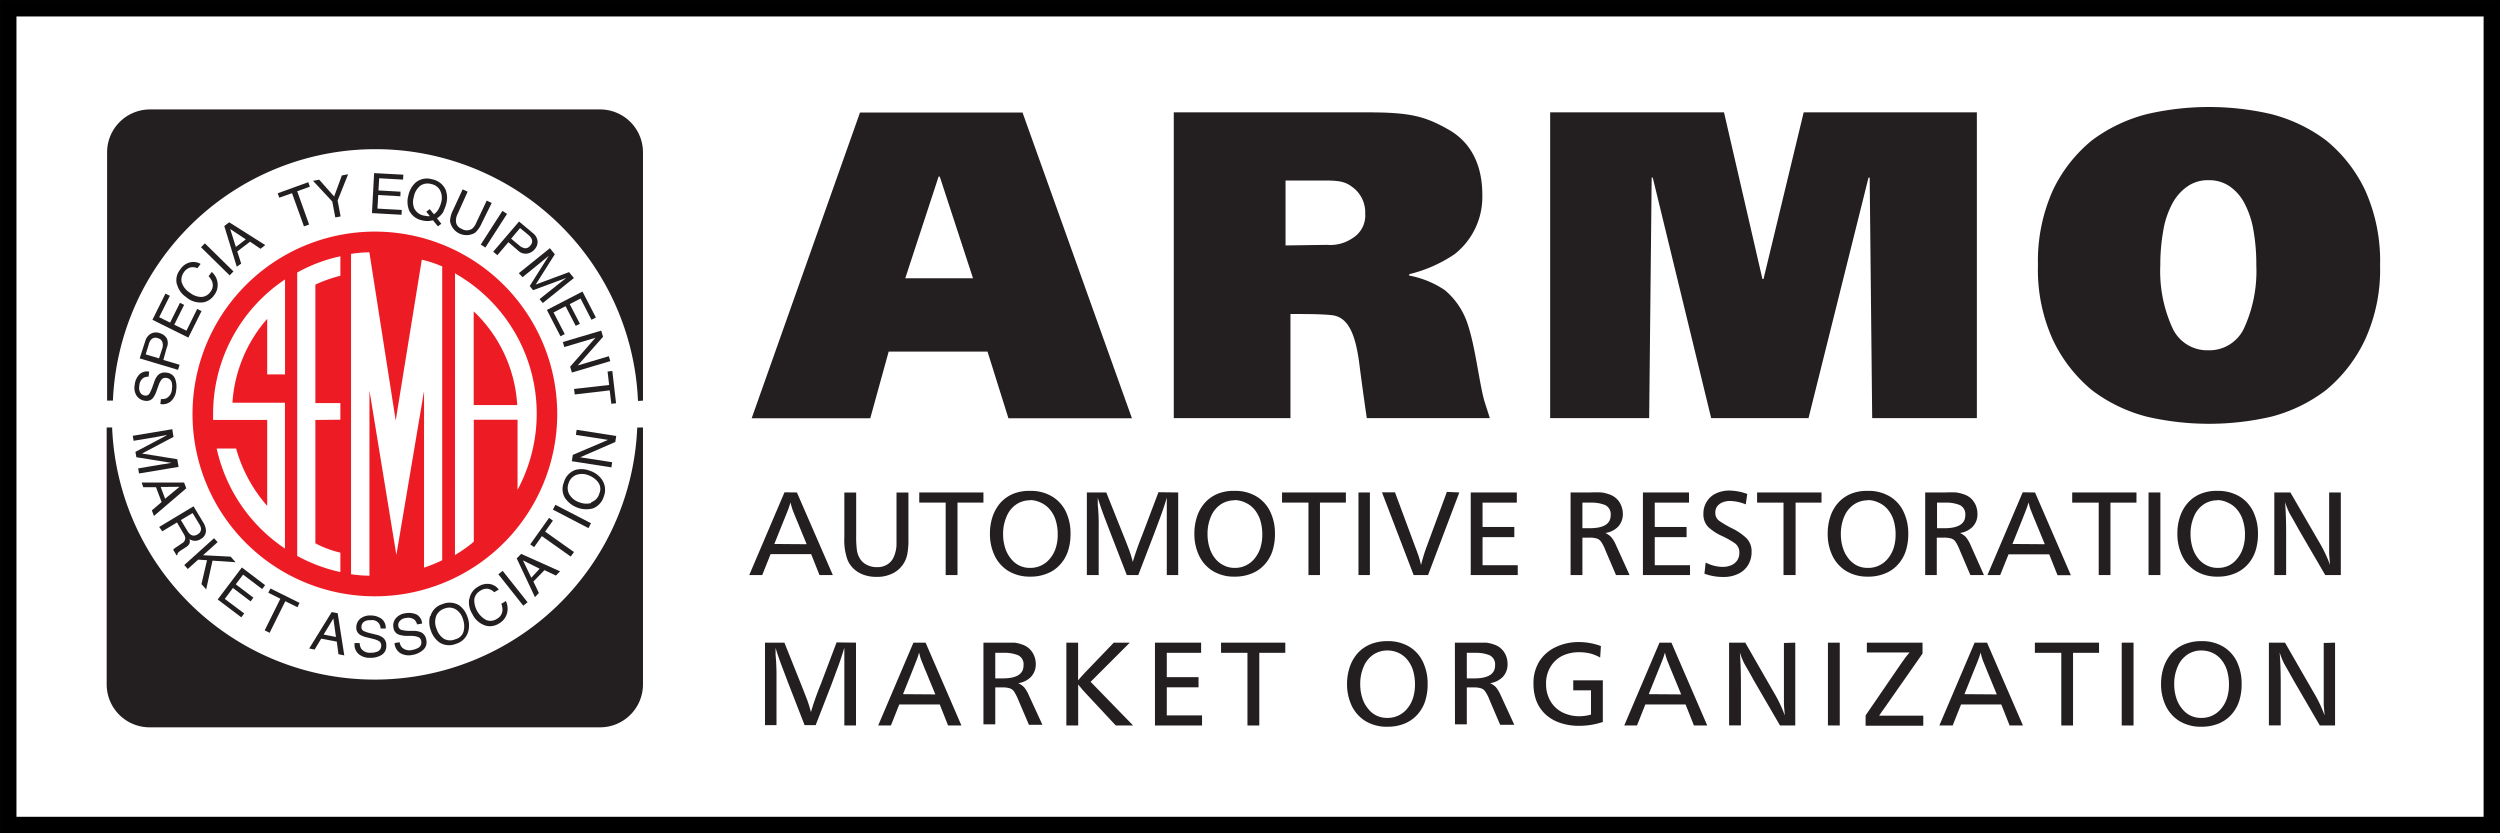 <svg xmlns="http://www.w3.org/2000/svg" width="299.97" height="99.97" viewBox="0 0 299.97 99.97"><rect x="0" y="0" width="299.97" height="99.97" fill="#333333" stroke="none"/><defs><style>.cls-1,.cls-4{fill:#fff;}.cls-1{stroke:#000;stroke-miterlimit:10;stroke-width:1.97px;}.cls-2{fill:#231f20;}.cls-3{fill:#ed1c24;}</style></defs><title>armo</title><g id="Layer_2" data-name="Layer 2"><g id="Layer_1-2" data-name="Layer 1"><rect class="cls-1" x="0.99" y="0.99" width="298" height="98"/><path class="cls-2" d="M15.93,52.29l4.74-.79.15.92-3.78,2,4.23.68.16.92-4.75.79-.1-.61,2.8-.47.48-.07.72-.12-4.22-.68-.11-.64,3.78-2-.15,0-.53.1-.52.1-2.8.47Z"/><path class="cls-2" d="M17.19,58.46l1.53,0,.67,1.78-1.17,1,.25.67,3.88-3.32-.26-.69H17Zm4.35-.05-1.73,1.43-.53-1.41Z"/><path class="cls-2" d="M19.47,63.75l1.77-1.06L22,64a1.29,1.29,0,0,1,.23.54.69.69,0,0,1-.36.63l-.67.45a2.69,2.69,0,0,0-.31.22l-.11.13.42.68.09-.06a.4.4,0,0,1,.14-.33,2.47,2.47,0,0,1,.33-.25l.54-.35a1.09,1.09,0,0,0,.44-.45,1,1,0,0,0,0-.52,1.2,1.2,0,0,0,.64.2,1.25,1.25,0,0,0,.7-.21,1.12,1.12,0,0,0,.62-1.16,2.16,2.16,0,0,0-.33-.86l-1.15-1.91-4.12,2.48Zm3.64-2.19.82,1.36a1.24,1.24,0,0,1,.19.51.71.71,0,0,1-.41.68.74.74,0,0,1-.7.11,1.22,1.22,0,0,1-.53-.53L21.7,62.4Z"/><polygon class="cls-2" points="22.11 67.8 25.68 64.58 26.11 65.05 24.36 66.62 27.67 66.79 28.27 67.46 25.5 67.27 24.74 70.72 24.17 70.09 24.84 67.22 23.78 67.15 22.53 68.27 22.11 67.8"/><polygon class="cls-2" points="28.95 74.07 29.3 73.61 26.97 71.86 27.95 70.55 30.07 72.16 30.4 71.71 28.29 70.11 29.17 68.95 31.46 70.68 31.81 70.21 29.02 68.09 26.12 71.93 28.95 74.07"/><polygon class="cls-2" points="32.45 70.61 35.94 72.34 35.69 72.86 34.23 72.14 32.35 75.93 31.76 75.63 33.64 71.84 32.19 71.12 32.45 70.61"/><path class="cls-2" d="M37.75,77.94l.79-1.31,1.87.36.2,1.51.7.14-.79-5.06-.72-.14-2.7,4.37ZM40,74.21l.31,2.22-1.48-.29Z"/><path class="cls-2" d="M43,78.45a2,2,0,0,0,1.39.48,2.54,2.54,0,0,0,1.36-.32,1.21,1.21,0,0,0,.6-1.13,1.13,1.13,0,0,0-.44-1,2.19,2.19,0,0,0-.75-.32L44.52,76a4.34,4.34,0,0,1-.87-.28.53.53,0,0,1-.28-.52.76.76,0,0,1,.26-.56,1.2,1.2,0,0,1,.83-.22,1,1,0,0,1,1.2,1h.62a1.35,1.35,0,0,0-.51-1.18,2.23,2.23,0,0,0-1.28-.39,1.87,1.87,0,0,0-1.28.4,1.36,1.36,0,0,0-.46,1,1,1,0,0,0,.44.91,2.77,2.77,0,0,0,.89.33l.65.16a2.63,2.63,0,0,1,.78.3.64.64,0,0,1,.23.57.75.75,0,0,1-.6.71,1.76,1.76,0,0,1-.66.09,1.29,1.29,0,0,1-1.14-.49,1.35,1.35,0,0,1-.18-.67h-.61A1.51,1.51,0,0,0,43,78.45"/><path class="cls-2" d="M48,78.35a2,2,0,0,0,1.45.24A2.53,2.53,0,0,0,50.75,78a1.22,1.22,0,0,0,.4-1.22,1.18,1.18,0,0,0-.6-.9,2.25,2.25,0,0,0-.79-.18l-.69,0a4.16,4.16,0,0,1-.91-.12.57.57,0,0,1-.37-.47.73.73,0,0,1,.17-.59,1.13,1.13,0,0,1,.78-.37,1.2,1.2,0,0,1,1,.22,1.15,1.15,0,0,1,.3.55l.61-.1A1.33,1.33,0,0,0,50,73.74a2.21,2.21,0,0,0-1.32-.16,1.78,1.78,0,0,0-1.19.61,1.35,1.35,0,0,0-.28,1.12,1,1,0,0,0,.59.82,3.22,3.22,0,0,0,.94.17l.67,0a2.17,2.17,0,0,1,.81.16.61.61,0,0,1,.33.51.73.73,0,0,1-.46.81,2.07,2.07,0,0,1-.65.21,1.29,1.29,0,0,1-1.2-.3,1.23,1.23,0,0,1-.29-.63l-.61.1A1.55,1.55,0,0,0,48,78.35"/><path class="cls-2" d="M51.6,73.92a2.84,2.84,0,0,0,.1,1.74,2.81,2.81,0,0,0,1.13,1.49,2.18,2.18,0,0,0,1.89.1,2.13,2.13,0,0,0,1.44-1.4A2.82,2.82,0,0,0,56.08,74a2.76,2.76,0,0,0-1-1.38,2.21,2.21,0,0,0-2-.13,2.08,2.08,0,0,0-1.43,1.45m1.58,2.68a2.17,2.17,0,0,1-.83-1.13,2.08,2.08,0,0,1-.06-1.58,1.56,1.56,0,0,1,1-.89,1.52,1.52,0,0,1,1.32.08,2,2,0,0,1,.87,1.14,2.54,2.54,0,0,1,.11,1.46,1.33,1.33,0,0,1-1,1,1.54,1.54,0,0,1-1.42-.08"/><path class="cls-2" d="M56.29,71.91a2.65,2.65,0,0,0,.4,1.79,2.6,2.6,0,0,0,1.7,1.4,2,2,0,0,0,1.47-.28,2,2,0,0,0,1-1.32,2.15,2.15,0,0,0-.16-1.38l-.55.33a2.08,2.08,0,0,1,.14.8,1.25,1.25,0,0,1-.66,1,1.39,1.39,0,0,1-1.28.15,2.73,2.73,0,0,1-1.44-2.52,1.44,1.44,0,0,1,.73-1,1.32,1.32,0,0,1,.91-.23,1.4,1.4,0,0,1,.75.41l.55-.32a1.69,1.69,0,0,0-1-.65,2,2,0,0,0-1.47.3,2.06,2.06,0,0,0-1.06,1.49"/><rect class="cls-2" x="61.22" y="68.18" width="0.66" height="4.81" transform="translate(-30.53 53.5) rotate(-38.4)"/><path class="cls-2" d="M64.66,71.15,64,69.78l1.33-1.37,1.37.65.5-.51-4.67-2.09L62,67l2.19,4.65Zm-1.91-3.91,2,1-1,1.08Z"/><polygon class="cls-2" points="63.62 65.32 65.88 62.14 66.34 62.47 65.41 63.79 68.87 66.24 68.48 66.78 65.02 64.33 64.09 65.65 63.62 65.32"/><polygon class="cls-2" points="70.91 62.78 66.64 60.57 66.34 61.15 70.61 63.37 70.91 62.78"/><path class="cls-2" d="M67.88,59.87A3.11,3.11,0,0,0,71.16,61a2.21,2.21,0,0,0,1.28-1.4,2.19,2.19,0,0,0-.18-2,2.82,2.82,0,0,0-1.5-1.12,2.73,2.73,0,0,0-1.7-.1,2.18,2.18,0,0,0-1.4,1.5,2.07,2.07,0,0,0,.22,2m3.08.47a2.22,2.22,0,0,1-1.41-.07,2.17,2.17,0,0,1-1.26-1A1.56,1.56,0,0,1,68.22,58a1.54,1.54,0,0,1,.89-1,2,2,0,0,1,1.43,0,2.6,2.6,0,0,1,1.21.84,1.34,1.34,0,0,1,.16,1.38,1.51,1.51,0,0,1-1,1.05"/><polygon class="cls-2" points="73.45 55.46 69.61 54.87 73.83 53.03 73.94 52.31 69.19 51.57 69.1 52.18 72.95 52.78 68.73 54.58 68.61 55.34 73.36 56.08 73.45 55.46"/><path class="cls-2" d="M20.51,48.14a2,2,0,0,0,.63-1.33A2.67,2.67,0,0,0,21,45.42a1.22,1.22,0,0,0-1.07-.71,1.12,1.12,0,0,0-1,.33,2.21,2.21,0,0,0-.4.71l-.23.65a4.88,4.88,0,0,1-.37.83.54.54,0,0,1-.55.23.74.74,0,0,1-.53-.32,1.16,1.16,0,0,1-.13-.85,1.18,1.18,0,0,1,.49-.95,1.12,1.12,0,0,1,.62-.14l.07-.61a1.32,1.32,0,0,0-1.22.38,2.16,2.16,0,0,0-.52,1.23,1.77,1.77,0,0,0,.25,1.31,1.4,1.4,0,0,0,1,.58,1,1,0,0,0,.95-.34,3.06,3.06,0,0,0,.43-.86l.23-.63a2.38,2.38,0,0,1,.38-.74.61.61,0,0,1,.58-.17.73.73,0,0,1,.65.67,2.11,2.11,0,0,1,0,.67A1.31,1.31,0,0,1,20,47.77a1.36,1.36,0,0,1-.69.11l-.07.6a1.53,1.53,0,0,0,1.28-.34"/><path class="cls-2" d="M21.55,43.77l-1.95-.58L20,41.74A1.34,1.34,0,0,0,20,40.58a1.45,1.45,0,0,0-.84-.61,1.29,1.29,0,0,0-1.08.08,1.5,1.5,0,0,0-.65.88L16.76,43l4.6,1.38Zm-2.07-2.72a1.16,1.16,0,0,1,0,.73L19.08,43l-1.6-.48.38-1.24a1.25,1.25,0,0,1,.27-.53.69.69,0,0,1,.8-.17.74.74,0,0,1,.55.45"/><polygon class="cls-2" points="24.18 37.33 23.66 37.07 22.37 39.68 20.91 38.96 22.09 36.58 21.59 36.34 20.41 38.71 19.1 38.06 20.38 35.49 19.85 35.23 18.29 38.37 22.6 40.51 24.18 37.33"/><path class="cls-2" d="M21.25,34.15a2.64,2.64,0,0,0,1.07,1.49,2.61,2.61,0,0,0,2.11.63,2,2,0,0,0,1.24-.82,2,2,0,0,0,.42-1.62,2.12,2.12,0,0,0-.68-1.2l-.38.51a2.26,2.26,0,0,1,.44.69A1.25,1.25,0,0,1,25.26,35a1.37,1.37,0,0,1-1.12.63,2.17,2.17,0,0,1-1.34-.5,2.26,2.26,0,0,1-1-1.26,1.48,1.48,0,0,1,.28-1.22,1.35,1.35,0,0,1,.76-.56,1.41,1.41,0,0,1,.85.09l.38-.51a1.73,1.73,0,0,0-1.22-.2,1.94,1.94,0,0,0-1.22.86,2,2,0,0,0-.41,1.78"/><rect class="cls-2" x="25.73" y="28.72" width="0.66" height="4.81" transform="translate(-14.4 27.89) rotate(-45.5)"/><path class="cls-2" d="M28.94,31.63l-.47-1.46L30,29l1.26.85.57-.44L27.5,26.67l-.59.45L28.41,32Zm-1.32-4.15,1.87,1.24-1.19.91Z"/><polygon class="cls-2" points="33.32 23.19 36.99 21.86 37.18 22.4 35.66 22.95 37.09 26.94 36.47 27.16 35.04 23.18 33.51 23.72 33.32 23.19"/><polygon class="cls-2" points="40.23 26.09 40.87 25.97 40.51 24.06 41.77 20.91 41.02 21.05 40.09 23.58 38.3 21.56 37.56 21.7 39.87 24.18 40.23 26.09"/><polygon class="cls-2" points="48.18 25.77 48.21 25.19 45.29 25.03 45.38 23.4 48.04 23.55 48.06 23 45.41 22.85 45.5 21.39 48.36 21.55 48.4 20.96 44.89 20.77 44.63 25.57 48.18 25.77"/><path class="cls-2" d="M53.22,25.3a3.73,3.73,0,0,0,.32-.84,2.65,2.65,0,0,0-.08-1.71,2.22,2.22,0,0,0-1.63-1.24,2.1,2.1,0,0,0-2,.43A2.91,2.91,0,0,0,49,23.45a2.78,2.78,0,0,0,.12,1.86,2.19,2.19,0,0,0,1.53,1.13,2.4,2.4,0,0,0,.69.08,3,3,0,0,0,.61-.09l.59.73.41-.31-.52-.66a2.31,2.31,0,0,0,.83-.89m-3.52-.21a2,2,0,0,1-.09-1.44,2.21,2.21,0,0,1,.8-1.38,1.57,1.57,0,0,1,1.32-.18,1.49,1.49,0,0,1,1.05.78,2,2,0,0,1,.11,1.44,3.16,3.16,0,0,1-.3.76,1.74,1.74,0,0,1-.57.64l-.49-.62-.42.31.42.53a.89.89,0,0,1-.33,0l-.37-.06a1.59,1.59,0,0,1-1.13-.81"/><path class="cls-2" d="M54.37,25.19A3.16,3.16,0,0,0,54,26.53a2,2,0,0,0,3,1.4,3.25,3.25,0,0,0,.79-1.13L59,24.35l-.6-.28-1.27,2.69a1.75,1.75,0,0,1-.49.69,1.16,1.16,0,0,1-1.26,0,1,1,0,0,1-.67-.89,1.74,1.74,0,0,1,.19-.87L56.11,23l-.6-.28Z"/><rect class="cls-2" x="56.94" y="27.14" width="4.81" height="0.66" transform="matrix(0.54, -0.84, 0.84, 0.54, 4.14, 62.52)"/><path class="cls-2" d="M59.68,30.62,61,29.06l1.16,1a1.3,1.3,0,0,0,1.09.37,1.46,1.46,0,0,0,.9-.52,1.3,1.3,0,0,0,.35-1,1.44,1.44,0,0,0-.56-.94l-1.66-1.39L59.18,30.2ZM63,29.79a1.33,1.33,0,0,1-.67-.32l-1-.83,1.07-1.28,1,.83a1.42,1.42,0,0,1,.39.47.71.71,0,0,1-.16.8.74.74,0,0,1-.63.33"/><path class="cls-2" d="M62.25,32.78l3.73-3,.59.73-2.29,3.63,4-1.49.58.71-3.73,3-.39-.47L67,34.09l.38-.3.58-.45-4,1.48-.4-.5,2.28-3.62-.11.09c-.1.07-.23.19-.42.34s-.32.27-.41.34l-2.2,1.79Z"/><polygon class="cls-2" points="67.25 40.35 67.76 40.08 66.42 37.49 67.86 36.74 69.08 39.1 69.58 38.85 68.36 36.49 69.66 35.82 70.97 38.37 71.5 38.1 69.89 34.98 65.62 37.19 67.25 40.35"/><polygon class="cls-2" points="67.71 41.64 71.44 40.53 68.41 44 68.62 44.7 73.23 43.33 73.05 42.74 69.32 43.85 72.36 40.41 72.14 39.67 67.53 41.04 67.71 41.64"/><polygon class="cls-2" points="73.47 44.51 73.92 48.39 73.35 48.45 73.16 46.84 68.96 47.33 68.88 46.67 73.09 46.19 72.9 44.58 73.47 44.51"/><path class="cls-2" d="M76.46,51.3a31.53,31.53,0,0,1-63,.17l0-.18H12.8V82.13A5.15,5.15,0,0,0,18,87.27H72a5.15,5.15,0,0,0,5.15-5.14V51.29Z"/><path class="cls-2" d="M77.15,48.07V18.28A5.15,5.15,0,0,0,72,13.13H18a5.15,5.15,0,0,0-5.15,5.15V48.07h.7V48a31.53,31.53,0,0,1,63,.11Z"/><path class="cls-3" d="M45,71.55A21.88,21.88,0,1,0,23.1,49.68,21.87,21.87,0,0,0,45,71.55"/><path class="cls-4" d="M32.06,38.26a16.89,16.89,0,0,0-4.17,10.06v0h6.3V65.82a19.46,19.46,0,0,1-8.19-12h2.33a17.61,17.61,0,0,0,3.73,6.88V50.39H25.57c0-.23,0-.48,0-.71A19.38,19.38,0,0,1,34.2,33.53V44.92H32.06Z"/><path class="cls-4" d="M47.56,66.59,44.33,46.85V69.08a16.34,16.34,0,0,1-2.21-.18V30.46a16.11,16.11,0,0,1,2.2-.19l3.16,20.19,3.13-19.3a13.42,13.42,0,0,1,2.45.81V67.22a17.66,17.66,0,0,1-2.18.89V46.91h0Z"/><path class="cls-4" d="M54.59,66.6A16.8,16.8,0,0,0,56.85,65V50.36H62.1v8.41a19.33,19.33,0,0,0-7.32-25.86l-.18-.14Z"/><path class="cls-3" d="M56.84,37.36A16.82,16.82,0,0,1,62.06,48.6H56.84V37.36Z"/><path class="cls-4" d="M37.84,50.39v14.8a12.23,12.23,0,0,0,3,1.12v2.33a19.21,19.21,0,0,1-5.18-1.94v-34a18.78,18.78,0,0,1,5.18-1.95v2.34a16.63,16.63,0,0,0-3,1.06V48.36h3v2Z"/><path class="cls-2" d="M95.62,59.09,99.93,69h-1.6l-1-2.51H92.46l-1,2.51H89.9l4.23-9.93Zm1.17,6.21-1.14-2.77c-.23-.53-.4-1-.51-1.25a8.5,8.5,0,0,1-.29-1c-.08.27-.16.53-.26.8s-.29.74-.58,1.45l-1.1,2.74Z"/><path class="cls-2" d="M109,59.1v5.59a9.11,9.11,0,0,1-.13,1.78,3.26,3.26,0,0,1-1.78,2.34,4.18,4.18,0,0,1-1.92.41,4.6,4.6,0,0,1-1.51-.24,3.47,3.47,0,0,1-1.18-.69,3.05,3.05,0,0,1-.78-1.1,6.87,6.87,0,0,1-.39-2.68V59.1h1.42v5.2a12.36,12.36,0,0,0,.07,1.56,2.63,2.63,0,0,0,.29,1,2,2,0,0,0,.85.88,2.61,2.61,0,0,0,1.28.31,2.18,2.18,0,0,0,1.29-.35,2,2,0,0,0,.76-.94,4,4,0,0,0,.3-1.36c0-.13,0-.46,0-1V59.1Z"/><path class="cls-2" d="M118,59.09v1.22h-3.11V69h-1.42V60.31h-3.17V59.09Z"/><path class="cls-2" d="M123.63,58.9a4.91,4.91,0,0,1,2.59.66,4.29,4.29,0,0,1,1.67,1.83,6,6,0,0,1,.56,2.67,6.54,6.54,0,0,1-.33,2.14,4.49,4.49,0,0,1-1,1.63,4.06,4.06,0,0,1-1.51,1,5.14,5.14,0,0,1-2,.36,5,5,0,0,1-2.59-.66,4.4,4.4,0,0,1-1.67-1.85,6,6,0,0,1-.57-2.65,6.43,6.43,0,0,1,.32-2.05,5.07,5.07,0,0,1,.93-1.64,4.29,4.29,0,0,1,1.52-1.08A5.09,5.09,0,0,1,123.63,58.9Zm0,1.13a2.91,2.91,0,0,0-1.7.5A3.23,3.23,0,0,0,120.77,62a5.13,5.13,0,0,0-.41,2.09,5.4,5.4,0,0,0,.24,1.63,3.75,3.75,0,0,0,.69,1.3,2.86,2.86,0,0,0,1,.83,2.92,2.92,0,0,0,1.33.29A3,3,0,0,0,126,67a3.65,3.65,0,0,0,.68-1.26,5,5,0,0,0,.23-1.6,5.51,5.51,0,0,0-.23-1.68,3.61,3.61,0,0,0-.68-1.29,2.92,2.92,0,0,0-1.06-.83A3.12,3.12,0,0,0,123.62,60Z"/><path class="cls-2" d="M141.37,59.09V69H140V63.35c0-.31,0-.63,0-1s0-.67,0-1,0-.55,0-.75v-.9c-.09.34-.22.75-.39,1.26s-.35,1-.53,1.48l-.64,1.71L136.58,69H135.2l-1.87-4.83c-.28-.73-.58-1.5-.88-2.3s-.54-1.51-.73-2.15a.58.58,0,0,1,0,.15,2.3,2.3,0,0,0,0,.23c0,.1,0,.18,0,.25s0,.13,0,.21a25,25,0,0,1,.11,2.87V69h-1.42V59.09h2.33l2,5c.3.73.53,1.34.72,1.84a12.27,12.27,0,0,1,.46,1.5c.24-.83.64-2,1.19-3.37l1.89-5Z"/><path class="cls-2" d="M148.16,58.9a4.91,4.91,0,0,1,2.59.66,4.26,4.26,0,0,1,1.66,1.83,6,6,0,0,1,.57,2.67,6.54,6.54,0,0,1-.33,2.14,4.49,4.49,0,0,1-1,1.63,4.06,4.06,0,0,1-1.51,1,5.21,5.21,0,0,1-2,.36,4.91,4.91,0,0,1-2.59-.66,4.34,4.34,0,0,1-1.67-1.85,6,6,0,0,1-.57-2.65,6.43,6.43,0,0,1,.32-2.05,4.73,4.73,0,0,1,.93-1.64,4.21,4.21,0,0,1,1.52-1.08A5,5,0,0,1,148.16,58.9Zm0,1.13a3,3,0,0,0-1.7.5A3.3,3.3,0,0,0,145.29,62a5.13,5.13,0,0,0-.4,2.09,5.4,5.4,0,0,0,.24,1.63,3.91,3.91,0,0,0,.68,1.3,3,3,0,0,0,1.05.83,2.92,2.92,0,0,0,1.33.29A3,3,0,0,0,150.55,67a4,4,0,0,0,.68-1.26,5.33,5.33,0,0,0,.23-1.6,5.83,5.83,0,0,0-.23-1.68,4,4,0,0,0-.68-1.29,2.92,2.92,0,0,0-1.06-.83A3.17,3.17,0,0,0,148.14,60Z"/><path class="cls-2" d="M161.49,59.09v1.22h-3.11V69H157V60.31h-3.17V59.09Z"/><path class="cls-2" d="M164.37,59.09V69H163V59.09Z"/><path class="cls-2" d="M175.1,59.09,171.35,69h-1.73l-3.8-9.93h1.56l2.43,6.55c.13.32.25.67.37,1s.23.77.33,1.17a19.34,19.34,0,0,1,.68-2.22l2.42-6.55Z"/><path class="cls-2" d="M182,59.09v1.22h-4.11v2.92h3.81v1.22h-3.81v3.37h4.22V69h-5.64V59.09Z"/><path class="cls-2" d="M188.45,59.09h2.38a11.4,11.4,0,0,1,1.34,0,4.22,4.22,0,0,1,.9.22,2.34,2.34,0,0,1,.87.5,2.25,2.25,0,0,1,.57.82,2.53,2.53,0,0,1,.21,1,2.21,2.21,0,0,1-.56,1.56,2.66,2.66,0,0,1-1.54.76,2.25,2.25,0,0,1,.7.49,3.59,3.59,0,0,1,.54.88L195.53,69H193.9l-1.28-3a4.56,4.56,0,0,0-.51-1,1,1,0,0,0-.53-.39,3,3,0,0,0-.9-.1h-.81V69h-1.42Zm1.42,1.22v3.07h.87c1.68,0,2.52-.52,2.52-1.55a1.21,1.21,0,0,0-.66-1.23,4.35,4.35,0,0,0-1.71-.29Z"/><path class="cls-2" d="M202.66,59.09v1.22h-4.11v2.92h3.82v1.22h-3.82v3.37h4.23V69h-5.65V59.09Z"/><path class="cls-2" d="M209.65,59.27l-.18,1.25a5.37,5.37,0,0,0-1.86-.41,2.46,2.46,0,0,0-.94.17,1.56,1.56,0,0,0-.63.48,1.21,1.21,0,0,0-.22.73,1.15,1.15,0,0,0,.46,1,12.31,12.31,0,0,0,1.6.93,6.88,6.88,0,0,1,1.72,1.2,2.26,2.26,0,0,1,.57,1.61,3,3,0,0,1-.42,1.57,2.76,2.76,0,0,1-1.2,1.06,4,4,0,0,1-1.78.37,6.59,6.59,0,0,1-2.26-.39l.15-1.34a4.59,4.59,0,0,0,2,.52,2.59,2.59,0,0,0,1.07-.2,1.62,1.62,0,0,0,.72-.59,1.55,1.55,0,0,0,.25-.89,1.35,1.35,0,0,0-.5-1.13,10,10,0,0,0-1.59-.9,6.26,6.26,0,0,1-1.66-1.09,2.19,2.19,0,0,1-.56-1.59,2.59,2.59,0,0,1,.39-1.42,2.53,2.53,0,0,1,1.11-1,3.72,3.72,0,0,1,1.63-.35A6.52,6.52,0,0,1,209.65,59.27Z"/><path class="cls-2" d="M218.56,59.09v1.22h-3.11V69H214V60.31h-3.17V59.09Z"/><path class="cls-2" d="M224.15,58.9a4.91,4.91,0,0,1,2.59.66,4.2,4.2,0,0,1,1.66,1.83,6,6,0,0,1,.57,2.67,6.54,6.54,0,0,1-.33,2.14,4.49,4.49,0,0,1-1,1.63,4.06,4.06,0,0,1-1.51,1,5.21,5.21,0,0,1-2,.36,4.94,4.94,0,0,1-2.59-.66,4.34,4.34,0,0,1-1.67-1.85,6,6,0,0,1-.57-2.65,6.43,6.43,0,0,1,.32-2.05,4.73,4.73,0,0,1,.93-1.64,4.21,4.21,0,0,1,1.52-1.08A5.05,5.05,0,0,1,224.15,58.9Zm0,1.13a3,3,0,0,0-1.7.5A3.3,3.3,0,0,0,221.28,62a5.3,5.3,0,0,0-.4,2.09,5.4,5.4,0,0,0,.24,1.63,3.91,3.91,0,0,0,.68,1.3,3,3,0,0,0,1,.83,2.92,2.92,0,0,0,1.33.29A3,3,0,0,0,226.54,67a3.82,3.82,0,0,0,.68-1.26,5.33,5.33,0,0,0,.23-1.6,5.83,5.83,0,0,0-.23-1.68,3.78,3.78,0,0,0-.68-1.29,2.92,2.92,0,0,0-1.06-.83A3.17,3.17,0,0,0,224.13,60Z"/><path class="cls-2" d="M231,59.09h2.38a11.3,11.3,0,0,1,1.34,0,4.46,4.46,0,0,1,.91.22,2.42,2.42,0,0,1,.87.5,2.52,2.52,0,0,1,.57.82,2.7,2.7,0,0,1,.2,1,2.17,2.17,0,0,1-.56,1.56,2.63,2.63,0,0,1-1.54.76,2.31,2.31,0,0,1,.71.49,4,4,0,0,1,.53.88L238.05,69h-1.63l-1.28-3a5.18,5.18,0,0,0-.5-1,1,1,0,0,0-.54-.39,3,3,0,0,0-.9-.1h-.81V69H231Zm1.42,1.22v3.07h.88c1.67,0,2.51-.52,2.51-1.55a1.21,1.21,0,0,0-.66-1.23,4.28,4.28,0,0,0-1.71-.29Z"/><path class="cls-2" d="M244.18,59.09l4.3,9.93h-1.6l-1-2.51H241L240,69h-1.53l4.23-9.93Zm1.17,6.21-1.14-2.77c-.23-.53-.4-1-.51-1.25s-.21-.63-.3-1a8.27,8.27,0,0,1-.26.8l-.57,1.45-1.1,2.74Z"/><path class="cls-2" d="M256.35,59.09v1.22h-3.12V69h-1.41V60.31h-3.18V59.09Z"/><path class="cls-2" d="M259.22,59.09V69H257.8V59.09Z"/><path class="cls-2" d="M266.1,58.9a5,5,0,0,1,2.6.66,4.26,4.26,0,0,1,1.66,1.83,6,6,0,0,1,.57,2.67,6.54,6.54,0,0,1-.33,2.14,4.49,4.49,0,0,1-1,1.63,4.15,4.15,0,0,1-1.51,1,5.21,5.21,0,0,1-2,.36,4.91,4.91,0,0,1-2.59-.66,4.34,4.34,0,0,1-1.67-1.85,6,6,0,0,1-.57-2.65,6.16,6.16,0,0,1,.32-2.05,4.73,4.73,0,0,1,.93-1.64,4.21,4.21,0,0,1,1.52-1.08A5,5,0,0,1,266.1,58.9Zm0,1.13a2.93,2.93,0,0,0-1.7.5A3.23,3.23,0,0,0,263.24,62a5.13,5.13,0,0,0-.4,2.09,5.4,5.4,0,0,0,.24,1.63,3.91,3.91,0,0,0,.68,1.3,3,3,0,0,0,1.05.83,2.9,2.9,0,0,0,1.32.29,3,3,0,0,0,1.32-.29,2.89,2.89,0,0,0,1-.84,3.65,3.65,0,0,0,.68-1.26,5,5,0,0,0,.24-1.6,5.5,5.5,0,0,0-.24-1.68,3.61,3.61,0,0,0-.68-1.29,2.89,2.89,0,0,0-1.05-.83A3.17,3.17,0,0,0,266.09,60Z"/><path class="cls-2" d="M280.87,59.09V69H279l-3.14-5.39c-.55-1-.92-1.64-1.13-2a8.87,8.87,0,0,1-.55-1.37c.09,1.09.13,2.34.13,3.76v5h-1.42V59.09h1.93l3.39,5.85a16.53,16.53,0,0,1,1.37,2.85c-.06-.67-.1-1.11-.11-1.34,0-.39,0-.77,0-1.15s0-.62,0-.71v-5.5Z"/><path class="cls-2" d="M118.49,42.19H106.63l-2.21,8H90.19l13-36.69h19.5l13.13,36.69H121Zm-5.73-21h-.14l-4,12.2h8.13Z"/><path class="cls-2" d="M159.75,37.81c-1.06-.11-2.6-.13-3.62-.13h-1.29V50.17h-14V13.48H164c5.24,0,6.95.46,9.79,2.06s4.07,4.43,4.07,7.83a8.73,8.73,0,0,1-3.33,7.13,16.66,16.66,0,0,1-5.45,2.4v.16a11.55,11.55,0,0,1,4.28,1.75,8.92,8.92,0,0,1,2.8,4.26c.89,2.69,1.39,7.28,2,9.22.37,1.14.6,1.88.6,1.88H164s-.47-3.15-.87-6.31C162.66,40.05,161.76,38,159.75,37.81Zm-.52-8.43a4.73,4.73,0,0,0,3.08-.82,3.17,3.17,0,0,0,1.5-2.9,3.78,3.78,0,0,0-1.27-3c-.92-.76-1.49-1-3.52-1h-4.77v7.79Z"/><path class="cls-2" d="M198.31,21.31h-.13l-.3,28.86H186V13.48h20.86l4.61,20h.13l4.82-20H237.2V50.17H224.64l-.3-28.86h-.14L217,50.17H205.32Z"/><path class="cls-2" d="M244.53,31.83a20.78,20.78,0,0,1,1.79-9,17.35,17.35,0,0,1,4.7-6,18.86,18.86,0,0,1,6.59-3.14,33.07,33.07,0,0,1,14.9,0,18.81,18.81,0,0,1,6.58,3.14,17.23,17.23,0,0,1,4.7,6,20.64,20.64,0,0,1,1.79,9,20.18,20.18,0,0,1-1.79,8.9,17.48,17.48,0,0,1-4.7,6.08A18.47,18.47,0,0,1,272.51,50a33.07,33.07,0,0,1-14.9,0A18.52,18.52,0,0,1,251,46.81a17.6,17.6,0,0,1-4.7-6.08A20.32,20.32,0,0,1,244.53,31.83Zm14.68,0a16.4,16.4,0,0,0,1.42,7.44,4.58,4.58,0,0,0,4.3,2.76H265a4.59,4.59,0,0,0,4.31-2.76,16.4,16.4,0,0,0,1.42-7.44,23.35,23.35,0,0,0-.34-4.18,10.87,10.87,0,0,0-1.06-3.22,5.64,5.64,0,0,0-1.78-2.06,4.36,4.36,0,0,0-2.55-.75,4.3,4.3,0,0,0-2.54.75,5.9,5.9,0,0,0-1.81,2.06,10.59,10.59,0,0,0-1.08,3.22A23.35,23.35,0,0,0,259.21,31.83Z"/><path class="cls-2" d="M102.71,77.11v9.94h-1.4V81.37c0-.31,0-.63,0-1s0-.67,0-1,0-.55,0-.75v-.9c-.1.34-.23.75-.4,1.26s-.34,1-.53,1.48l-.63,1.71-1.88,4.84H96.54l-1.88-4.84-.87-2.29c-.3-.8-.55-1.52-.73-2.16a.49.49,0,0,1,0,.15s0,.12,0,.23,0,.18,0,.25a1.25,1.25,0,0,1,0,.21,27.63,27.63,0,0,1,.11,2.87v5.58H91.79V77.11h2.33l2,5c.29.73.53,1.34.72,1.84a14.31,14.31,0,0,1,.46,1.5c.24-.83.63-2,1.19-3.37l1.89-5Z"/><path class="cls-2" d="M111.06,77.11l4.3,9.94h-1.6l-1-2.52H107.9l-1,2.52h-1.53l4.23-9.94Zm1.17,6.21-1.14-2.77c-.23-.53-.4-1-.51-1.25s-.21-.63-.3-1a8.27,8.27,0,0,1-.26.8l-.57,1.45-1.1,2.74Z"/><path class="cls-2" d="M118,77.11h2.39c.59,0,1,0,1.34,0a4.37,4.37,0,0,1,.9.22,2.34,2.34,0,0,1,.87.5,2.37,2.37,0,0,1,.57.82,2.53,2.53,0,0,1,.21,1,2.17,2.17,0,0,1-.57,1.56,2.6,2.6,0,0,1-1.54.76,2.31,2.31,0,0,1,.71.49,3.84,3.84,0,0,1,.53.88l1.67,3.63h-1.62l-1.28-3a5.76,5.76,0,0,0-.51-1,1,1,0,0,0-.54-.39,3,3,0,0,0-.89-.1h-.82v4.43H118Zm1.42,1.22V81.4h.88c1.68,0,2.51-.52,2.51-1.55a1.2,1.2,0,0,0-.65-1.23,4.35,4.35,0,0,0-1.71-.29Z"/><path class="cls-2" d="M129.36,77.11v3.32q0,.52,0,1.2c.25-.3.52-.6.81-.91l3.47-3.61h1.92l-4.7,4.7,5.1,5.24h-2.08l-3.6-3.86c-.21-.21-.51-.56-.91-1.06,0,.16,0,.31,0,.45s0,.32,0,.56v3.91h-1.42V77.11Z"/><path class="cls-2" d="M144.12,77.11v1.22H140v2.92h3.81v1.22H140v3.37h4.23v1.21h-5.65V77.11Z"/><path class="cls-2" d="M154.22,77.11v1.22H151.1v8.72h-1.42V78.33h-3.17V77.11Z"/><path class="cls-2" d="M166.48,76.93a4.91,4.91,0,0,1,2.59.65,4.2,4.2,0,0,1,1.66,1.83,6,6,0,0,1,.57,2.67,6.54,6.54,0,0,1-.33,2.14,4.49,4.49,0,0,1-1,1.63,4.21,4.21,0,0,1-1.51,1,5.41,5.41,0,0,1-2,.35,4.94,4.94,0,0,1-2.59-.66,4.37,4.37,0,0,1-1.67-1.84,6,6,0,0,1-.57-2.66,6.43,6.43,0,0,1,.32-2,4.9,4.9,0,0,1,.93-1.64,4.29,4.29,0,0,1,1.52-1.08A5.23,5.23,0,0,1,166.48,76.93Zm0,1.12a3,3,0,0,0-1.7.5A3.21,3.21,0,0,0,163.62,80a5.13,5.13,0,0,0-.41,2.09,5.4,5.4,0,0,0,.24,1.63,3.75,3.75,0,0,0,.69,1.3,2.86,2.86,0,0,0,1,.83,2.92,2.92,0,0,0,1.33.29A3,3,0,0,0,168.87,85a3.82,3.82,0,0,0,.68-1.26,5.33,5.33,0,0,0,.23-1.6,5.83,5.83,0,0,0-.23-1.68,3.78,3.78,0,0,0-.68-1.29,2.92,2.92,0,0,0-1.06-.83A3.17,3.17,0,0,0,166.46,78.05Z"/><path class="cls-2" d="M174.57,77.11H177c.6,0,1,0,1.34,0a4.46,4.46,0,0,1,.91.22,2.28,2.28,0,0,1,1.44,1.32,2.7,2.7,0,0,1,.2,1,2.21,2.21,0,0,1-.56,1.56,2.66,2.66,0,0,1-1.54.76,2.44,2.44,0,0,1,.71.49,4.24,4.24,0,0,1,.53.88l1.67,3.63H180l-1.28-3a4.56,4.56,0,0,0-.51-1,1,1,0,0,0-.53-.39,3,3,0,0,0-.9-.1H176v4.43h-1.42ZM176,78.33V81.4h.88c1.67,0,2.51-.52,2.51-1.55a1.21,1.21,0,0,0-.66-1.23,4.35,4.35,0,0,0-1.71-.29Z"/><path class="cls-2" d="M192.09,77.52,192,78.9a4.76,4.76,0,0,0-1.19-.49,5.55,5.55,0,0,0-1.34-.15,4.53,4.53,0,0,0-2.09.47A3.46,3.46,0,0,0,186,80.08a3.82,3.82,0,0,0-.49,2,4,4,0,0,0,.5,2,3.46,3.46,0,0,0,1.43,1.38,4.5,4.5,0,0,0,2.11.48,5.2,5.2,0,0,0,1.35-.2V82.83h-2.13v-1.2h3.55v5a9.57,9.57,0,0,1-1.43.35,9.19,9.19,0,0,1-1.42.11,7,7,0,0,1-2.26-.35,4.9,4.9,0,0,1-1.74-1,4.39,4.39,0,0,1-1.11-1.61A5.68,5.68,0,0,1,184,82a4.85,4.85,0,0,1,.72-2.67,4.62,4.62,0,0,1,2-1.71,6.34,6.34,0,0,1,2.76-.58A7.56,7.56,0,0,1,192.09,77.52Z"/><path class="cls-2" d="M200.55,77.11l4.3,9.94h-1.6l-1-2.52h-4.83l-1,2.52h-1.53l4.23-9.94Zm1.17,6.21-1.14-2.77c-.23-.53-.4-1-.51-1.25a8.49,8.49,0,0,1-.3-1,8.27,8.27,0,0,1-.26.8c-.1.26-.29.74-.58,1.45l-1.1,2.74Z"/><path class="cls-2" d="M215.41,77.11v9.94h-1.83l-3.14-5.4c-.54-1-.92-1.64-1.13-2a8.87,8.87,0,0,1-.55-1.37c.09,1.09.13,2.34.13,3.76v5h-1.42V77.11h1.94L212.79,83a16.53,16.53,0,0,1,1.37,2.85c-.06-.67-.1-1.11-.11-1.34,0-.39,0-.77,0-1.15s0-.62,0-.71v-5.5Z"/><path class="cls-2" d="M220.75,77.11v9.94h-1.42V77.11Z"/><path class="cls-2" d="M230.68,77.11v1.31l-4.27,6.11a3.33,3.33,0,0,1-.24.34c-.07.1-.14.21-.22.31a4.37,4.37,0,0,0-.25.36c-.09.13-.17.24-.22.33.23,0,.6,0,1.09,0h4.2v1.21h-6.92V85.84l4-5.84.32-.47.3-.41a4.5,4.5,0,0,1,.33-.44c.14-.18.26-.31.33-.39-.46,0-.92,0-1.38,0H224V77.11Z"/><path class="cls-2" d="M238.42,77.11l4.31,9.94h-1.6l-1-2.52h-4.83l-1,2.52H232.7l4.23-9.94Zm1.17,6.21-1.14-2.77-.51-1.25a8.5,8.5,0,0,1-.29-1c-.08.27-.16.53-.26.8s-.29.74-.58,1.45l-1.1,2.74Z"/><path class="cls-2" d="M251.86,77.11v1.22h-3.12v8.72h-1.41V78.33h-3.17V77.11Z"/><path class="cls-2" d="M256,77.11v9.94h-1.42V77.11Z"/><path class="cls-2" d="M264.15,76.93a4.91,4.91,0,0,1,2.59.65,4.29,4.29,0,0,1,1.67,1.83,6.16,6.16,0,0,1,.56,2.67,6.54,6.54,0,0,1-.33,2.14,4.49,4.49,0,0,1-1,1.63,4.21,4.21,0,0,1-1.51,1,5.41,5.41,0,0,1-2,.35,4.94,4.94,0,0,1-2.59-.66,4.37,4.37,0,0,1-1.67-1.84,6,6,0,0,1-.57-2.66,6.43,6.43,0,0,1,.32-2,5.07,5.07,0,0,1,.93-1.64,4.29,4.29,0,0,1,1.52-1.08A5.23,5.23,0,0,1,264.15,76.93Zm0,1.12a3,3,0,0,0-1.7.5A3.28,3.28,0,0,0,261.29,80a5.13,5.13,0,0,0-.41,2.09,5.4,5.4,0,0,0,.24,1.63,3.75,3.75,0,0,0,.69,1.3,2.86,2.86,0,0,0,1,.83,2.92,2.92,0,0,0,1.33.29A3,3,0,0,0,266.54,85a3.82,3.82,0,0,0,.68-1.26,5.33,5.33,0,0,0,.23-1.6,5.83,5.83,0,0,0-.23-1.68,3.78,3.78,0,0,0-.68-1.29,2.92,2.92,0,0,0-1.06-.83A3.17,3.17,0,0,0,264.13,78.05Z"/><path class="cls-2" d="M280.18,77.11v9.94h-1.83l-3.14-5.4c-.55-1-.92-1.64-1.13-2a8.87,8.87,0,0,1-.55-1.37c.09,1.09.13,2.34.13,3.76v5h-1.42V77.11h1.93L277.56,83a16.53,16.53,0,0,1,1.37,2.85c-.06-.67-.1-1.11-.11-1.34,0-.39,0-.77,0-1.15s0-.62,0-.71v-5.5Z"/></g></g></svg>